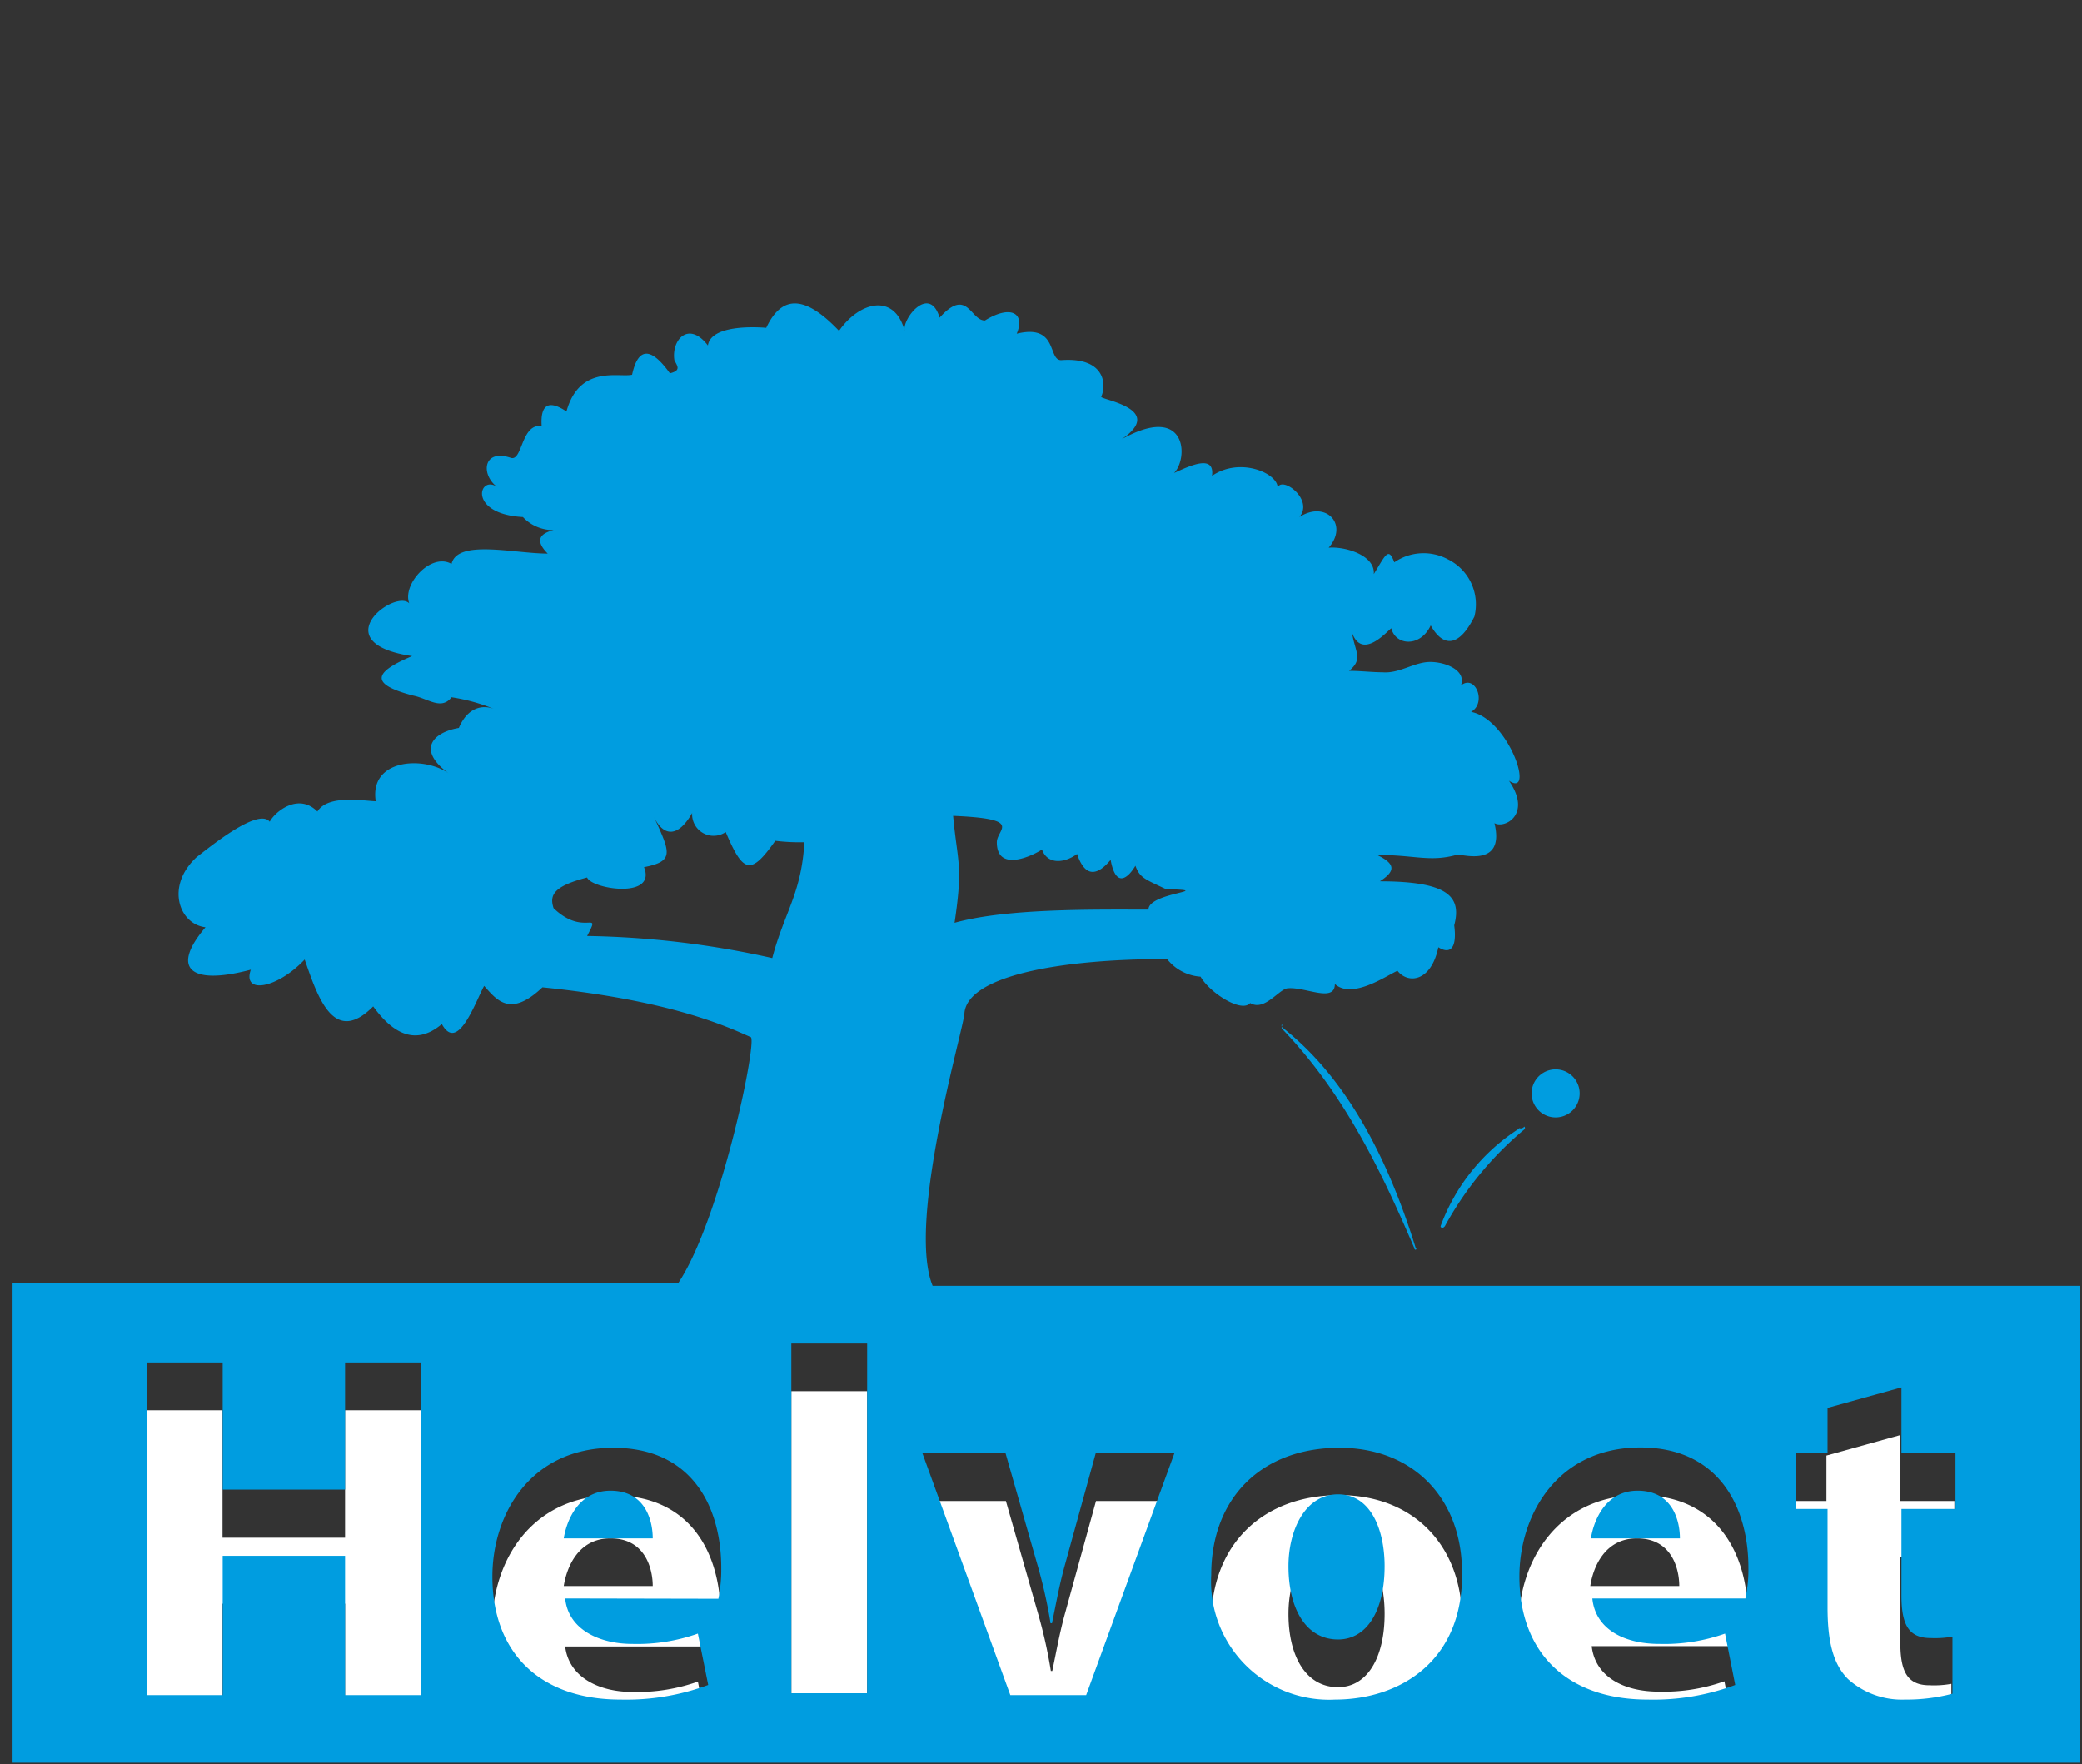 <svg xmlns="http://www.w3.org/2000/svg" width="131" height="111" viewBox="0 0 131 111">
  <rect x="0" y="0" width="131" height="111" fill="#333333" stroke="none"/>
  <g id="HelvoetBlauw" transform="translate(-1084 -1890)">
    <g id="Helvoet_blauw_220x120" transform="translate(1040.341 1893.088)">
      <path id="Path_1340" data-name="Path 1340" d="M52.9,85.64v20.92h4.76V97.81h7.71v8.75h4.77V85.64H65.37v8.02H57.66V85.64Z" fill="#fff"/>
      <path id="Path_1341" data-name="Path 1341" d="M117.57,91.35h-4.95l-1.93,7c-.36,1.29-.55,2.4-.82,3.69h-.09a30.6,30.6,0,0,0-.83-3.69l-2-7H101.7l5.51,15.21H112Z" fill="#fff"/>
      <path id="Path_1342" data-name="Path 1342" d="M89,98.54C89,94.76,87.21,91,82.25,91c-5.23,0-7.61,4.24-7.61,8.12,0,4.7,2.93,7.74,8.07,7.74a14.81,14.81,0,0,0,5.51-.92l-.65-3.23a11.43,11.43,0,0,1-4.12.65c-2.11,0-4-.93-4.23-2.86h9.64A9.32,9.32,0,0,0,89,98.54ZM79.13,96.7c.19-1.2.92-3,2.94-3,2.2,0,2.66,1.93,2.66,3Z" fill="#fff"/>
      <rect id="Rectangle_105" data-name="Rectangle 105" width="4.77" height="22.04" transform="translate(93.45 84.44)" fill="#fff"/>
      <path id="Path_1343" data-name="Path 1343" d="M158.58,88.49v2.86h-2v3.5h2V101c0,2.21.37,3.6,1.29,4.52a5.06,5.06,0,0,0,3.57,1.29,11.4,11.4,0,0,0,3-.37v-3.59a6.151,6.151,0,0,1-1.37.09c-1.38,0-1.84-.83-1.84-2.68V94.85h3.4v-3.5h-3.4V87.2Z" fill="#fff"/>
      <path id="Path_1344" data-name="Path 1344" d="M153.63,98.54c0-3.78-1.84-7.56-6.79-7.56-5.23,0-7.62,4.24-7.62,8.12,0,4.7,2.94,7.74,8.08,7.74a14.76,14.76,0,0,0,5.5-.92l-.64-3.23a11.45,11.45,0,0,1-4.13.65c-2.2,0-4-.93-4.22-2.86h9.63A8.539,8.539,0,0,0,153.63,98.54Zm-9.91-1.84c.18-1.2.92-3,2.94-3,2.2,0,2.66,1.93,2.66,3Z" fill="#fff"/>
      <path id="Path_1345" data-name="Path 1345" d="M135.65,98.82c0-4.61-3-7.84-7.71-7.84-4.86,0-8.07,3.14-8.07,8a7.43,7.43,0,0,0,7.8,7.84C131.79,106.84,135.74,104.35,135.65,98.82Zm-10.92-.37c0-2.21.92-4.52,3.12-4.52s2.93,2.31,2.93,4.52c0,2.77-1.1,4.61-2.93,4.61-2.02,0-3.12-1.94-3.12-4.61Z" fill="#fff"/>
      <path id="Symbols" d="M141.52,64.19a1.512,1.512,0,1,0,.04,0Zm33,43.62v-30H102.34c-1.65-4.06,2-16.32,2-17.15.19-2.3,5.78-3.41,12.75-3.41a2.94,2.94,0,0,0,2.11,1.11c.56,1,2.57,2.3,3.12,1.66.92.55,1.84-.93,2.39-.93,1.1-.09,2.94.93,2.94-.27,1.1,1,3.3-.56,3.94-.83.64.83,2.11.73,2.57-1.48.73.46,1.19.09,1-1.38.46-1.75-.28-2.77-4.68-2.77,1-.64,1-1.1-.18-1.66,2.38,0,3.3.46,5,0,0-.18,3.12,1,2.39-2,.64.37,2.38-.55.91-2.67,1.66,1.11,0-3.87-2.38-4.33,1-.56.27-2.4-.64-1.66.36-.92-.92-1.48-1.93-1.48s-1.93.74-3,.65c-.64,0-1.37-.09-2.11-.09.92-.74.37-1.2.19-2.4.64,1.75,2.2-.09,2.47-.28.28,1.11,1.84,1.2,2.48-.18.83,1.47,1.83,1.29,2.75-.56a3.16,3.16,0,0,0-1.65-3.59,3.24,3.24,0,0,0-3.39.18c-.37-1-.55-.46-1.29.74.09-1.2-1.83-1.75-2.84-1.66,1.28-1.47-.19-3-1.84-1.93.92-1.11-1.1-2.59-1.37-1.85,0-.92-2.39-1.94-4.13-.74.18-1.38-1.38-.64-2.39-.18.92-.92.83-4.43-3.3-2.12,2.84-1.94-1.38-2.49-1.28-2.68.36-.83.18-2.48-2.48-2.3-.92.09-.18-2.31-2.84-1.66.55-1.29-.37-1.84-2-.83-.92,0-1.1-2.12-2.85-.18-.64-2.12-2.38.09-2.2.83-.64-2.4-2.84-1.85-4.13,0-2.11-2.22-3.58-2.31-4.58-.19-1.11-.09-3.49-.09-3.67,1.11-1.2-1.57-2.3-.37-2.11.92.18.37.45.65-.28.83-1.19-1.66-2-1.66-2.38.09-.83.19-3.31-.64-4.13,2.31-1.1-.74-1.65-.46-1.56.92-1.29-.19-1.2,2.21-1.93,2C74,25.1,73.9,26.85,75,27.59c-1.19-.92-2,1.66,1.56,1.85a2.59,2.59,0,0,0,1.93.82c-.73.19-1.28.56-.37,1.48-2.11,0-5.68-.92-6.05.65-1.29-.74-3.12,1.29-2.66,2.48-.92-.92-5.41,2.49.18,3.32-2.38,1-2.75,1.76.09,2.49.92.19,1.75.93,2.39.1a11.91,11.91,0,0,1,2.66.73c-.73-.27-1.65-.09-2.2,1.2-1.65.28-2.66,1.38-.64,2.86-1.56-1.11-5-.92-4.59,1.75-.64,0-3-.46-3.67.65-1.19-1.2-2.66,0-3,.64-.73-.92-3.85,1.66-4.59,2.22-2,1.84-1.1,4.24.55,4.42-2.2,2.58-1,3.69,2.85,2.67-.55,1.57,1.65,1.2,3.39-.64.83,2.4,1.84,5.44,4.31,2.95,1,1.38,2.48,2.67,4.32,1.11,1,1.84,2.11-1.39,2.66-2.4.82.92,1.65,2,3.67.09,8.16.83,11.65,2.49,13.12,3.14.36.46-1.93,11.52-4.59,15.49H44.45v30.15ZM106.38,49.9c0,1.94,2.29.83,2.84.46.37,1,1.47.83,2.21.28.46,1.38,1.19,1.48,2.11.37.36,1.94,1.19,1,1.56.37.27.74.55.83,1.92,1.47,3.31.1-1.1.19-1.1,1.29-3.39,0-8.9-.09-12.2.83.55-3.68.18-3.78-.09-6.73C108.12,48.43,106.38,49.07,106.38,49.9ZM74.91,41.79a.29.29,0,0,0,.19.09C75,41.88,75,41.79,74.91,41.79Zm17.34,15.4A57.29,57.29,0,0,0,80.6,55.8c.92-1.75-.18.1-2.11-1.75-.27-.83,0-1.38,2.11-1.93.28.73,4.4,1.38,3.58-.65,1.93-.37,1.65-.92.64-3.13.64,1.29,1.56,1.19,2.39-.28a1.35,1.35,0,0,0,2.11,1.2c1.1,2.58,1.56,2.76,3.12.55a12.47,12.47,0,0,0,1.83.09c-.18,3.23-1.27,4.43-2.02,7.29ZM57.67,82.63v8h7.7v-8h4.77v20.93H65.37V94.8h-7.7v8.76H52.89V82.63ZM79.22,97.48c.19,1.93,2.12,2.86,4.23,2.86a11.43,11.43,0,0,0,4.12-.65l.65,3.23a14.81,14.81,0,0,1-5.51.92c-5.14,0-8.07-3-8.07-7.74,0-3.88,2.36-8.1,7.61-8.1,5,0,6.79,3.78,6.79,7.56a9.321,9.321,0,0,1-.18,1.94Zm5.51-3.78c0-1.11-.46-3-2.66-3-2,0-2.75,1.84-2.94,3Zm8.72-12.26h4.77v22H93.45Zm13.48,6.91,2,7a30.6,30.6,0,0,1,.83,3.69h.09c.27-1.29.46-2.4.82-3.69l1.93-7h4.95L112,103.56h-4.77L101.7,88.35Zm20.74,15.49a7.43,7.43,0,0,1-7.8-7.84c0-4.88,3.21-8,8.07-8,4.68,0,7.71,3.23,7.71,7.84.09,5.53-3.86,8-8,8Zm.18-3.78c1.83,0,2.93-1.84,2.93-4.61,0-2.21-.82-4.52-2.93-4.52s-3.12,2.31-3.12,4.52c0,2.67,1.1,4.61,3.12,4.61Zm16-2.58c.19,1.93,2,2.86,4.22,2.86a11.45,11.45,0,0,0,4.13-.65l.64,3.23a14.76,14.76,0,0,1-5.5.92c-5.14,0-8.08-3-8.08-7.74,0-3.88,2.39-8.12,7.62-8.12,4.95,0,6.79,3.78,6.79,7.56a8.541,8.541,0,0,1-.19,1.94Zm5.51-3.78c0-1.11-.46-3-2.66-3-2,0-2.76,1.84-2.94,3Zm13.94-9.5v4.15h3.4v3.5h-3.4v5.44c0,1.85.46,2.68,1.84,2.68a6.15,6.15,0,0,0,1.37-.09v3.59a11.4,11.4,0,0,1-3,.37,5.06,5.06,0,0,1-3.57-1.29c-.92-.92-1.29-2.31-1.29-4.52V91.85h-2v-3.5h2V85.49Zm-39-22.77v.18c4,4.15,6.33,9.13,8.35,13.83a.09.09,0,0,0,.09.1s.09-.1,0-.1c-2-6.45-4.77-11.06-8.44-13.92.06-.18.06-.18-.03-.09Zm15,6.45h0a12.34,12.34,0,0,0-5,6.18h0a.09.09,0,0,0,.09.09c.09,0,.09,0,.18-.09a21.06,21.06,0,0,1,5-6.09.12.12,0,0,0,0-.18.29.29,0,0,1-.35.09Z" fill="#009de0"/>
    </g>
    <rect id="Rectangle_116" data-name="Rectangle 116" width="131" height="111" transform="translate(1084 1890)" fill="none"/>
  </g>
</svg>
